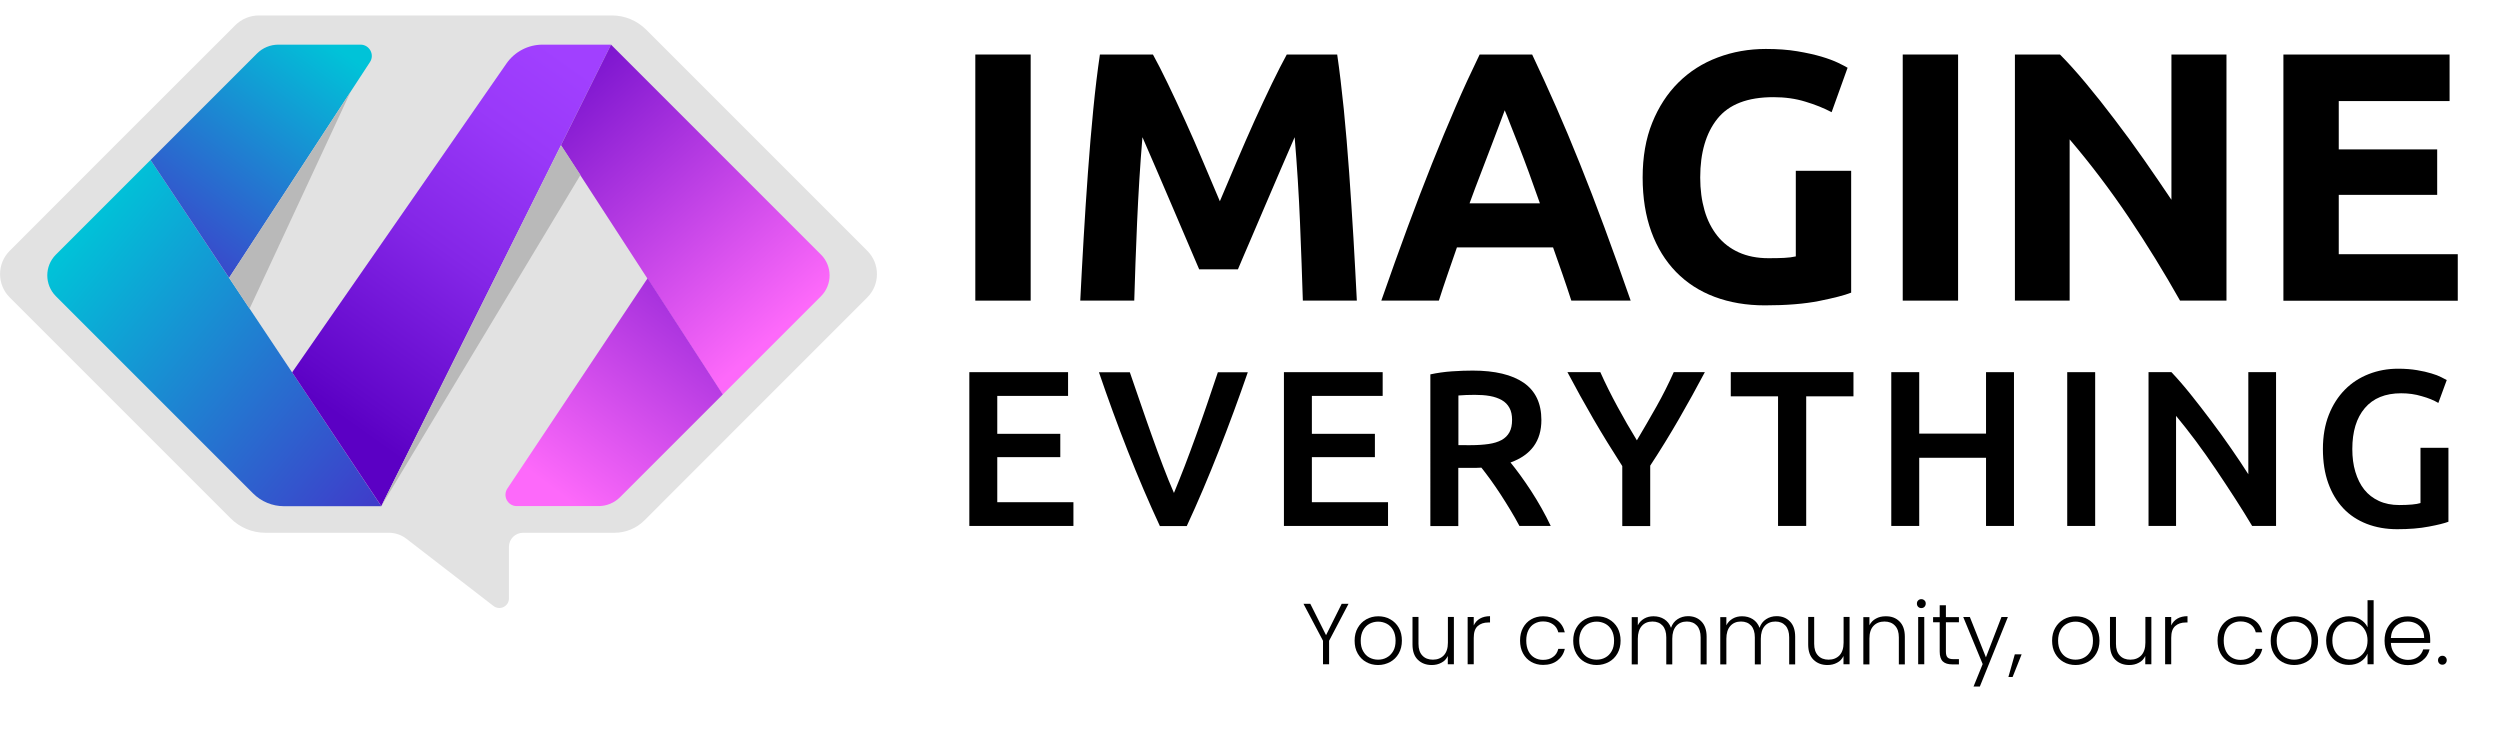 <?xml version="1.0" encoding="utf-8"?>
<svg version="1.1" id="Layer_1" xmlns="http://www.w3.org/2000/svg" xmlns:xlink="http://www.w3.org/1999/xlink" x="0px" y="0px" viewBox="0 0 238 70.7" style="enable-background:new 0 0 238 70.7;" xml:space="preserve">
<style type="text/css">
.st0{fill:#E2E2E2;}
.st1{fill:url(#SVGID_1_);}
.st2{fill:url(#SVGID_00000048468029872641444990000008447891491715797647_);}
.st3{fill:url(#SVGID_00000143580105429824403840000001378060646971331987_);}
.st4{fill:url(#SVGID_00000042016722802838101840000013275257805986011320_);}
.st5{fill:url(#SVGID_00000132791091234379690460000011773021140564486785_);}
.st6{fill:#B9B9B9;}
</style>
<path d="M92.85,5.19h5.27v23.43h-5.27V5.19z"/>
<path d="M109.76,5.19c0.41,0.74,0.88,1.66,1.41,2.76c0.53,1.09,1.08,2.28,1.66,3.55c0.58,1.27,1.15,2.58,1.71,3.91
c0.56,1.33,1.1,2.58,1.59,3.75c0.5-1.17,1.03-2.42,1.59-3.75c0.56-1.33,1.14-2.63,1.71-3.91c0.58-1.27,1.13-2.46,1.66-3.55
c0.53-1.09,1-2.01,1.41-2.76h4.8c0.23,1.56,0.43,3.3,0.63,5.22c0.19,1.93,0.36,3.93,0.51,6.02c0.15,2.09,0.28,4.18,0.41,6.27
c0.12,2.1,0.23,4.07,0.32,5.92h-5.14c-0.07-2.28-0.16-4.76-0.27-7.44c-0.11-2.68-0.28-5.39-0.51-8.12c-0.41,0.95-0.86,2-1.36,3.14
c-0.5,1.15-0.99,2.3-1.48,3.45c-0.49,1.15-0.96,2.25-1.41,3.3c-0.45,1.05-0.84,1.94-1.15,2.69h-3.69c-0.32-0.74-0.7-1.64-1.15-2.69
c-0.45-1.05-0.92-2.15-1.41-3.3c-0.49-1.15-0.98-2.3-1.48-3.45c-0.5-1.15-0.95-2.2-1.36-3.14c-0.23,2.73-0.39,5.43-0.51,8.12
s-0.2,5.16-0.27,7.44h-5.14c0.09-1.85,0.2-3.82,0.32-5.92c0.12-2.1,0.26-4.19,0.41-6.27c0.15-2.08,0.32-4.09,0.51-6.02
s0.4-3.67,0.63-5.22H109.76z"/>
<path d="M149.59,28.62c-0.26-0.81-0.54-1.65-0.84-2.51c-0.3-0.86-0.6-1.71-0.9-2.56h-9.15c-0.3,0.86-0.59,1.71-0.89,2.57
c-0.3,0.86-0.57,1.69-0.83,2.5h-5.48c0.88-2.52,1.72-4.86,2.51-7s1.57-4.16,2.32-6.05c0.76-1.89,1.5-3.69,2.24-5.39
c0.73-1.7,1.5-3.36,2.29-4.99h5c0.77,1.62,1.53,3.29,2.28,4.99s1.5,3.5,2.26,5.39c0.76,1.89,1.54,3.91,2.33,6.05
c0.79,2.14,1.63,4.47,2.51,7H149.59z M143.25,10.5c-0.12,0.34-0.29,0.8-0.52,1.39c-0.23,0.59-0.48,1.26-0.77,2.03
c-0.29,0.77-0.61,1.61-0.97,2.54c-0.36,0.92-0.72,1.89-1.09,2.9h6.7c-0.36-1.02-0.71-1.99-1.04-2.91c-0.34-0.93-0.66-1.77-0.96-2.54
c-0.3-0.77-0.57-1.44-0.8-2.03C143.58,11.29,143.39,10.83,143.25,10.5z"/>
<path d="M168.83,9.25c-2.46,0-4.23,0.68-5.33,2.05c-1.09,1.36-1.64,3.23-1.64,5.6c0,1.15,0.14,2.19,0.41,3.13
c0.27,0.94,0.68,1.74,1.22,2.42c0.54,0.68,1.22,1.2,2.03,1.57s1.76,0.56,2.84,0.56c0.59,0,1.09-0.01,1.5-0.03
c0.42-0.02,0.78-0.07,1.1-0.14v-8.15h5.27v11.6c-0.63,0.25-1.65,0.51-3.04,0.79c-1.4,0.28-3.12,0.42-5.17,0.42
c-1.76,0-3.35-0.27-4.79-0.81s-2.65-1.33-3.67-2.37c-1.01-1.04-1.8-2.31-2.35-3.82c-0.55-1.51-0.83-3.23-0.83-5.17
c0-1.96,0.3-3.7,0.91-5.21c0.61-1.51,1.44-2.79,2.5-3.84c1.06-1.05,2.3-1.84,3.74-2.38c1.43-0.54,2.96-0.81,4.58-0.81
c1.1,0,2.1,0.07,2.99,0.22c0.89,0.15,1.66,0.32,2.3,0.51c0.64,0.19,1.17,0.39,1.59,0.59c0.42,0.2,0.71,0.36,0.9,0.47l-1.52,4.23
c-0.72-0.38-1.55-0.72-2.49-1C170.95,9.39,169.93,9.25,168.83,9.25z"/>
<path d="M181.14,5.19h5.27v23.43h-5.27V5.19z"/>
<path d="M207.54,28.62c-1.51-2.68-3.14-5.33-4.9-7.95c-1.76-2.61-3.63-5.08-5.61-7.4v15.35h-5.21V5.19h4.29
c0.74,0.74,1.57,1.66,2.47,2.74c0.9,1.08,1.82,2.24,2.75,3.47c0.94,1.23,1.87,2.5,2.79,3.82c0.92,1.32,1.79,2.59,2.6,3.8V5.19h5.24
v23.43H207.54z"/>
<path d="M217.38,28.62V5.19h15.82v4.43h-10.55v4.6h9.37v4.33h-9.37v5.65h11.33v4.43H217.38z"/>
<path d="M92.28,50.08V35.43h9.4v2.26h-6.74v3.61h6v2.22h-6v4.29h7.25v2.26H92.28z"/>
<path d="M110.42,50.08c-1.06-2.28-2.08-4.67-3.06-7.16c-0.98-2.49-1.89-4.99-2.74-7.48h2.94c0.34,0.99,0.68,1.99,1.04,3.02
c0.35,1.03,0.71,2.04,1.06,3.03s0.71,1.96,1.06,2.88c0.35,0.93,0.7,1.78,1.04,2.56c0.32-0.78,0.66-1.62,1.02-2.55
c0.35-0.92,0.71-1.88,1.07-2.88c0.36-1,0.72-2.01,1.07-3.04c0.35-1.03,0.69-2.04,1.02-3.02h2.85c-0.86,2.49-1.78,4.99-2.76,7.48
c-0.98,2.49-1.99,4.88-3.05,7.16H110.42z"/>
<path d="M122.23,50.08V35.43h9.4v2.26h-6.74v3.61h6v2.22h-6v4.29h7.25v2.26H122.23z"/>
<path d="M140.21,35.28c2.11,0,3.73,0.39,4.85,1.16c1.12,0.78,1.68,1.96,1.68,3.55c0,1.99-0.98,3.33-2.94,4.04
c0.27,0.32,0.57,0.72,0.91,1.18c0.34,0.46,0.68,0.97,1.04,1.51c0.35,0.54,0.69,1.1,1.01,1.67c0.32,0.57,0.61,1.13,0.87,1.68h-2.98
c-0.27-0.51-0.56-1.02-0.87-1.53c-0.31-0.51-0.62-1.01-0.94-1.5c-0.32-0.49-0.63-0.94-0.94-1.37c-0.31-0.43-0.6-0.81-0.87-1.15
c-0.2,0.01-0.37,0.02-0.51,0.02s-0.27,0-0.4,0h-1.29v5.54h-2.66V35.64c0.65-0.14,1.34-0.24,2.07-0.29S139.63,35.28,140.21,35.28z
M140.4,37.59c-0.56,0-1.08,0.02-1.56,0.06v4.73H140c0.65,0,1.22-0.04,1.71-0.11s0.91-0.2,1.24-0.38c0.33-0.18,0.58-0.43,0.75-0.74
s0.25-0.7,0.25-1.18c0-0.45-0.08-0.83-0.25-1.14c-0.17-0.31-0.41-0.56-0.73-0.74c-0.32-0.18-0.69-0.31-1.13-0.39
C141.4,37.62,140.92,37.59,140.4,37.59z"/>
<path d="M155.83,41.92c0.63-1.06,1.25-2.13,1.86-3.21c0.61-1.08,1.16-2.18,1.65-3.28h2.96c-0.79,1.49-1.61,2.98-2.46,4.45
c-0.85,1.47-1.76,2.96-2.74,4.45v5.75h-2.66v-5.71c-0.97-1.51-1.89-3-2.75-4.48c-0.86-1.48-1.68-2.97-2.47-4.46h3.13
c0.49,1.1,1.04,2.19,1.63,3.28S155.18,40.86,155.83,41.92z"/>
<path d="M176.45,35.43v2.3h-4.5v12.34h-2.68V37.73h-4.5v-2.3H176.45z"/>
<path d="M189.07,35.43h2.66v14.64h-2.66v-6.49h-6.36v6.49h-2.66V35.43h2.66v5.85h6.36V35.43z"/>
<path d="M196.8,35.43h2.66v14.64h-2.66V35.43z"/>
<path d="M214.41,50.08c-0.48-0.8-1.01-1.67-1.61-2.59s-1.2-1.85-1.84-2.79c-0.63-0.94-1.28-1.85-1.93-2.73
c-0.66-0.88-1.28-1.67-1.87-2.38v10.48h-2.62V35.43h2.18c0.56,0.59,1.17,1.29,1.82,2.1c0.65,0.81,1.3,1.65,1.96,2.53
c0.66,0.87,1.29,1.75,1.9,2.63c0.61,0.88,1.16,1.7,1.64,2.46v-9.72h2.64v14.64H214.41z"/>
<path d="M228.59,37.44c-1.51,0-2.66,0.47-3.46,1.41c-0.8,0.94-1.19,2.24-1.19,3.9c0,0.79,0.09,1.51,0.29,2.17s0.47,1.21,0.84,1.68
c0.37,0.47,0.84,0.83,1.4,1.09c0.56,0.26,1.21,0.39,1.95,0.39c0.46,0,0.87-0.02,1.21-0.05s0.61-0.08,0.8-0.14v-5.26h2.66v7.04
c-0.37,0.14-0.99,0.3-1.86,0.46c-0.87,0.17-1.88,0.25-3.02,0.25c-1.06,0-2.02-0.17-2.9-0.51c-0.87-0.34-1.62-0.83-2.23-1.48
c-0.61-0.65-1.09-1.44-1.43-2.39c-0.34-0.94-0.51-2.03-0.51-3.25s0.19-2.31,0.56-3.25c0.37-0.94,0.88-1.74,1.53-2.4
c0.65-0.66,1.41-1.15,2.28-1.49c0.87-0.34,1.8-0.51,2.79-0.51c0.68,0,1.28,0.05,1.81,0.14s0.98,0.19,1.36,0.31
c0.38,0.11,0.69,0.23,0.94,0.36c0.25,0.13,0.42,0.22,0.52,0.27l-0.8,2.18c-0.42-0.25-0.95-0.47-1.57-0.64
C229.94,37.53,229.28,37.44,228.59,37.44z"/>
<path d="M128.38,57.48L126.53,61v2.24h-0.58V61l-1.86-3.52h0.65l1.5,2.99l1.49-2.99H128.38z"/>
<path d="M130.05,63.02c-0.34-0.19-0.6-0.46-0.8-0.81c-0.2-0.35-0.29-0.76-0.29-1.22s0.1-0.88,0.3-1.22c0.2-0.35,0.47-0.62,0.81-0.81
c0.34-0.19,0.72-0.29,1.14-0.29c0.42,0,0.81,0.09,1.15,0.29c0.34,0.19,0.61,0.46,0.81,0.81c0.2,0.35,0.29,0.76,0.29,1.22
c0,0.46-0.1,0.87-0.3,1.22c-0.2,0.35-0.47,0.62-0.82,0.81s-0.73,0.29-1.15,0.29S130.38,63.21,130.05,63.02z M132.01,62.6
c0.25-0.13,0.46-0.34,0.62-0.61c0.16-0.27,0.23-0.61,0.23-1s-0.08-0.73-0.23-1s-0.36-0.48-0.61-0.61c-0.25-0.13-0.53-0.2-0.82-0.2
s-0.57,0.07-0.82,0.2s-0.46,0.34-0.61,0.61c-0.15,0.27-0.23,0.61-0.23,1s0.07,0.73,0.23,1c0.15,0.27,0.35,0.48,0.6,0.61
s0.52,0.2,0.82,0.2S131.76,62.74,132.01,62.6z"/>
<path d="M138.41,58.74v4.5h-0.58v-0.79c-0.13,0.28-0.33,0.5-0.61,0.64c-0.27,0.15-0.58,0.22-0.92,0.22c-0.54,0-0.98-0.17-1.32-0.5
c-0.34-0.33-0.51-0.81-0.51-1.45v-2.63h0.57v2.56c0,0.49,0.12,0.86,0.37,1.12c0.24,0.26,0.58,0.39,1,0.39
c0.43,0,0.78-0.14,1.04-0.41c0.26-0.28,0.39-0.68,0.39-1.21v-2.45H138.41z"/>
<path d="M140.89,58.89c0.26-0.15,0.58-0.23,0.96-0.23v0.6h-0.16c-0.42,0-0.75,0.11-1.01,0.34s-0.38,0.6-0.38,1.13v2.51h-0.58v-4.5
h0.58v0.8C140.43,59.26,140.63,59.04,140.89,58.89z"/>
<path d="M144.99,59.77c0.19-0.35,0.45-0.62,0.78-0.81c0.33-0.19,0.71-0.29,1.13-0.29c0.55,0,1.01,0.14,1.37,0.41
c0.36,0.27,0.59,0.65,0.7,1.12h-0.62c-0.08-0.32-0.24-0.58-0.5-0.76c-0.26-0.18-0.57-0.28-0.95-0.28c-0.3,0-0.57,0.07-0.82,0.21
s-0.43,0.34-0.57,0.61c-0.14,0.27-0.21,0.61-0.21,1s0.07,0.73,0.21,1.01c0.14,0.28,0.33,0.48,0.57,0.62
c0.24,0.14,0.51,0.21,0.82,0.21c0.38,0,0.7-0.09,0.95-0.28c0.26-0.18,0.42-0.44,0.5-0.77h0.62c-0.1,0.46-0.34,0.83-0.7,1.11
c-0.36,0.28-0.82,0.42-1.37,0.42c-0.42,0-0.8-0.1-1.13-0.29s-0.59-0.46-0.78-0.81c-0.19-0.35-0.28-0.76-0.28-1.22
S144.8,60.12,144.99,59.77z"/>
<path d="M150.86,63.02c-0.34-0.19-0.6-0.46-0.8-0.81c-0.2-0.35-0.29-0.76-0.29-1.22s0.1-0.88,0.3-1.22c0.2-0.35,0.47-0.62,0.81-0.81
c0.34-0.19,0.72-0.29,1.15-0.29c0.42,0,0.81,0.09,1.15,0.29c0.34,0.19,0.61,0.46,0.81,0.81c0.19,0.35,0.29,0.76,0.29,1.22
c0,0.46-0.1,0.87-0.3,1.22c-0.2,0.35-0.47,0.62-0.82,0.81c-0.35,0.19-0.73,0.29-1.16,0.29C151.58,63.31,151.2,63.21,150.86,63.02z
M152.82,62.6c0.25-0.13,0.46-0.34,0.61-0.61c0.16-0.27,0.23-0.61,0.23-1s-0.08-0.73-0.23-1s-0.36-0.48-0.61-0.61
s-0.53-0.2-0.82-0.2s-0.57,0.07-0.82,0.2c-0.25,0.13-0.46,0.34-0.61,0.61s-0.23,0.61-0.23,1s0.08,0.73,0.23,1
c0.15,0.27,0.35,0.48,0.6,0.61s0.52,0.2,0.82,0.2S152.57,62.74,152.82,62.6z"/>
<path d="M161.97,59.16c0.33,0.33,0.5,0.82,0.5,1.45v2.64h-0.57v-2.57c0-0.49-0.12-0.86-0.35-1.12c-0.24-0.26-0.56-0.39-0.96-0.39
c-0.42,0-0.76,0.14-1.01,0.42s-0.38,0.69-0.38,1.22v2.44h-0.57v-2.57c0-0.49-0.12-0.86-0.35-1.12c-0.24-0.26-0.56-0.39-0.97-0.39
c-0.42,0-0.76,0.14-1.01,0.42s-0.38,0.69-0.38,1.22v2.44h-0.58v-4.5h0.58v0.78c0.14-0.28,0.35-0.49,0.61-0.64
c0.26-0.15,0.56-0.22,0.88-0.22c0.39,0,0.73,0.09,1.03,0.28c0.29,0.19,0.51,0.46,0.64,0.82c0.12-0.36,0.33-0.63,0.62-0.82
s0.63-0.29,1-0.29C161.21,58.66,161.64,58.82,161.97,59.16z"/>
<path d="M170.4,59.16c0.33,0.33,0.5,0.82,0.5,1.45v2.64h-0.57v-2.57c0-0.49-0.12-0.86-0.35-1.12c-0.24-0.26-0.56-0.39-0.96-0.39
c-0.42,0-0.76,0.14-1.01,0.42s-0.38,0.69-0.38,1.22v2.44h-0.57v-2.57c0-0.49-0.12-0.86-0.35-1.12c-0.24-0.26-0.56-0.39-0.97-0.39
c-0.42,0-0.76,0.14-1.01,0.42s-0.38,0.69-0.38,1.22v2.44h-0.58v-4.5h0.58v0.78c0.14-0.28,0.35-0.49,0.61-0.64
c0.26-0.15,0.56-0.22,0.88-0.22c0.39,0,0.73,0.09,1.03,0.28c0.29,0.19,0.51,0.46,0.64,0.82c0.12-0.36,0.33-0.63,0.62-0.82
s0.63-0.29,1-0.29C169.64,58.66,170.07,58.82,170.4,59.16z"/>
<path d="M176.08,58.74v4.5h-0.58v-0.79c-0.13,0.28-0.33,0.5-0.61,0.64c-0.27,0.15-0.58,0.22-0.92,0.22c-0.54,0-0.98-0.17-1.32-0.5
c-0.34-0.33-0.51-0.81-0.51-1.45v-2.63h0.57v2.56c0,0.49,0.12,0.86,0.37,1.12c0.24,0.26,0.58,0.39,1,0.39
c0.43,0,0.78-0.14,1.04-0.41c0.26-0.28,0.39-0.68,0.39-1.21v-2.45H176.08z"/>
<path d="M180.83,59.16c0.34,0.33,0.51,0.82,0.51,1.45v2.64h-0.57v-2.57c0-0.49-0.12-0.86-0.37-1.12c-0.24-0.26-0.58-0.39-1-0.39
c-0.43,0-0.78,0.14-1.04,0.41c-0.26,0.27-0.39,0.68-0.39,1.21v2.46h-0.58v-4.5h0.58v0.77c0.14-0.27,0.35-0.49,0.62-0.63
c0.27-0.15,0.57-0.22,0.92-0.22C180.05,58.66,180.49,58.82,180.83,59.16z"/>
<path d="M182.61,57.77c-0.08-0.08-0.12-0.18-0.12-0.31s0.04-0.22,0.12-0.3s0.18-0.12,0.3-0.12s0.21,0.04,0.3,0.12
s0.12,0.18,0.12,0.3s-0.04,0.22-0.12,0.31c-0.08,0.08-0.18,0.12-0.3,0.12S182.69,57.85,182.61,57.77z M183.19,58.74v4.5h-0.58v-4.5
H183.19z"/>
<path d="M185.25,59.23v2.79c0,0.28,0.05,0.46,0.16,0.57s0.29,0.16,0.55,0.16h0.53v0.5h-0.62c-0.41,0-0.71-0.09-0.91-0.28
c-0.2-0.19-0.3-0.5-0.3-0.94v-2.79h-0.63v-0.49h0.63v-1.13h0.59v1.13h1.24v0.49H185.25z"/>
<path d="M191.15,58.74l-2.67,6.62h-0.6l0.87-2.14l-1.85-4.48h0.63l1.53,3.84l1.48-3.84H191.15z"/>
<path d="M192.46,62.29l-0.86,2.16h-0.4l0.61-2.16H192.46z"/>
<path d="M196.45,63.02c-0.34-0.19-0.6-0.46-0.8-0.81c-0.2-0.35-0.29-0.76-0.29-1.22s0.1-0.88,0.3-1.22c0.2-0.35,0.47-0.62,0.81-0.81
c0.34-0.19,0.72-0.29,1.15-0.29c0.42,0,0.81,0.09,1.15,0.29c0.34,0.19,0.61,0.46,0.81,0.81c0.19,0.35,0.29,0.76,0.29,1.22
c0,0.46-0.1,0.87-0.3,1.22c-0.2,0.35-0.47,0.62-0.82,0.81c-0.35,0.19-0.73,0.29-1.16,0.29C197.17,63.31,196.78,63.21,196.45,63.02z
M198.41,62.6c0.25-0.13,0.46-0.34,0.61-0.61c0.16-0.27,0.23-0.61,0.23-1s-0.08-0.73-0.23-1s-0.36-0.48-0.61-0.61
s-0.53-0.2-0.82-0.2s-0.57,0.07-0.82,0.2c-0.25,0.13-0.46,0.34-0.61,0.61s-0.23,0.61-0.23,1s0.08,0.73,0.23,1
c0.15,0.27,0.35,0.48,0.6,0.61s0.52,0.2,0.82,0.2S198.16,62.74,198.41,62.6z"/>
<path d="M204.81,58.74v4.5h-0.58v-0.79c-0.13,0.28-0.33,0.5-0.61,0.64c-0.27,0.15-0.58,0.22-0.92,0.22c-0.54,0-0.98-0.17-1.32-0.5
c-0.34-0.33-0.51-0.81-0.51-1.45v-2.63h0.57v2.56c0,0.49,0.12,0.86,0.37,1.12c0.24,0.26,0.58,0.39,1,0.39
c0.43,0,0.78-0.14,1.04-0.41c0.26-0.28,0.39-0.68,0.39-1.21v-2.45H204.81z"/>
<path d="M207.29,58.89c0.26-0.15,0.58-0.23,0.96-0.23v0.6h-0.16c-0.42,0-0.75,0.11-1.01,0.34s-0.38,0.6-0.38,1.13v2.51h-0.58v-4.5
h0.58v0.8C206.83,59.26,207.03,59.04,207.29,58.89z"/>
<path d="M211.39,59.77c0.19-0.35,0.45-0.62,0.78-0.81c0.33-0.19,0.71-0.29,1.13-0.29c0.55,0,1.01,0.14,1.37,0.41
c0.36,0.27,0.59,0.65,0.7,1.12h-0.62c-0.08-0.32-0.24-0.58-0.5-0.76c-0.26-0.18-0.57-0.28-0.95-0.28c-0.3,0-0.57,0.07-0.82,0.21
s-0.43,0.34-0.57,0.61c-0.14,0.27-0.21,0.61-0.21,1s0.07,0.73,0.21,1.01c0.14,0.28,0.33,0.48,0.57,0.62
c0.24,0.14,0.51,0.21,0.82,0.21c0.38,0,0.7-0.09,0.95-0.28c0.26-0.18,0.42-0.44,0.5-0.77h0.62c-0.1,0.46-0.34,0.83-0.7,1.11
c-0.36,0.28-0.82,0.42-1.37,0.42c-0.42,0-0.8-0.1-1.13-0.29s-0.59-0.46-0.78-0.81c-0.19-0.35-0.28-0.76-0.28-1.22
S211.2,60.12,211.39,59.77z"/>
<path d="M217.26,63.02c-0.34-0.19-0.6-0.46-0.8-0.81c-0.2-0.35-0.29-0.76-0.29-1.22s0.1-0.88,0.3-1.22c0.2-0.35,0.47-0.62,0.81-0.81
c0.34-0.19,0.72-0.29,1.15-0.29c0.42,0,0.81,0.09,1.15,0.29c0.34,0.19,0.61,0.46,0.81,0.81c0.19,0.35,0.29,0.76,0.29,1.22
c0,0.46-0.1,0.87-0.3,1.22c-0.2,0.35-0.47,0.62-0.82,0.81c-0.35,0.19-0.73,0.29-1.16,0.29C217.98,63.31,217.6,63.21,217.26,63.02z
M219.22,62.6c0.25-0.13,0.46-0.34,0.61-0.61c0.16-0.27,0.23-0.61,0.23-1s-0.08-0.73-0.23-1s-0.36-0.48-0.61-0.61
s-0.53-0.2-0.82-0.2s-0.57,0.07-0.82,0.2c-0.25,0.13-0.46,0.34-0.61,0.61s-0.23,0.61-0.23,1s0.08,0.73,0.23,1
c0.15,0.27,0.35,0.48,0.6,0.61s0.52,0.2,0.82,0.2S218.97,62.74,219.22,62.6z"/>
<path d="M221.74,59.77c0.19-0.35,0.44-0.62,0.77-0.81c0.33-0.19,0.7-0.29,1.11-0.29c0.4,0,0.75,0.1,1.07,0.29s0.55,0.44,0.7,0.75
v-2.57h0.58v6.1h-0.58v-1.01c-0.14,0.31-0.36,0.57-0.68,0.77c-0.31,0.2-0.68,0.3-1.1,0.3c-0.41,0-0.78-0.1-1.11-0.29
s-0.58-0.46-0.77-0.82s-0.28-0.76-0.28-1.22C221.46,60.52,221.55,60.12,221.74,59.77z M225.17,60.03c-0.15-0.28-0.35-0.49-0.61-0.64
s-0.54-0.22-0.84-0.22c-0.32,0-0.6,0.07-0.86,0.21s-0.45,0.35-0.6,0.62c-0.15,0.27-0.22,0.6-0.22,0.97c0,0.37,0.07,0.69,0.22,0.97
c0.15,0.28,0.34,0.49,0.6,0.63s0.54,0.22,0.86,0.22c0.31,0,0.59-0.07,0.84-0.22s0.46-0.36,0.61-0.64c0.15-0.27,0.22-0.59,0.22-0.96
C225.39,60.63,225.32,60.31,225.17,60.03z"/>
<path d="M231.35,61.21h-3.74c0.02,0.34,0.1,0.63,0.25,0.87s0.34,0.42,0.59,0.55c0.24,0.12,0.5,0.19,0.79,0.19
c0.37,0,0.69-0.09,0.94-0.27s0.42-0.43,0.51-0.73h0.61c-0.11,0.44-0.34,0.8-0.71,1.08s-0.81,0.42-1.36,0.42
c-0.42,0-0.8-0.1-1.14-0.29s-0.6-0.46-0.79-0.81c-0.19-0.35-0.29-0.76-0.29-1.22s0.09-0.88,0.28-1.23c0.19-0.35,0.45-0.62,0.78-0.81
c0.34-0.19,0.72-0.28,1.15-0.28s0.8,0.09,1.13,0.28c0.32,0.19,0.57,0.44,0.74,0.75c0.17,0.32,0.26,0.67,0.26,1.05
C231.36,60.96,231.36,61.11,231.35,61.21z M230.57,59.89c-0.14-0.24-0.33-0.42-0.57-0.54c-0.24-0.12-0.51-0.18-0.79-0.18
c-0.43,0-0.79,0.14-1.1,0.41c-0.3,0.28-0.47,0.66-0.5,1.16h3.17C230.78,60.41,230.71,60.12,230.57,59.89z"/>
<path d="M232.22,63.16c-0.08-0.08-0.12-0.18-0.12-0.31s0.04-0.22,0.12-0.3c0.08-0.08,0.18-0.12,0.3-0.12c0.12,0,0.21,0.04,0.29,0.12
c0.08,0.08,0.12,0.18,0.12,0.3s-0.04,0.22-0.12,0.31c-0.08,0.08-0.18,0.12-0.29,0.12C232.4,63.28,232.29,63.24,232.22,63.16z"/>
<path class="st0" d="M82.57,23.88L61.51,2.82c-0.87-0.87-2.04-1.35-3.27-1.35H24.66c-0.86,0-1.68,0.34-2.28,0.95L11.01,13.78
L0.92,23.88c-1.22,1.22-1.22,3.21,0,4.43l21.04,21.04c0.88,0.88,2.07,1.37,3.3,1.37h11.76c0.6,0,1.19,0.2,1.67,0.57l8.29,6.4
c0.6,0.46,1.47,0.04,1.47-0.72v-4.91c0-0.74,0.6-1.34,1.34-1.34h8.71c1.07,0,2.1-0.43,2.85-1.18L72.08,38.8l10.49-10.49
C83.79,27.09,83.79,25.1,82.57,23.88z"/>
<linearGradient id="SVGID_1_" gradientUnits="userSpaceOnUse" x1="7.675" y1="21.622" x2="50.557" y2="56.892">
<stop  offset="0" style="stop-color:#00C3D8"/>
<stop  offset="1" style="stop-color:#5B00C4"/>
</linearGradient>
<path class="st1" d="M14.33,15.23l-9.01,9.01c-1.09,1.09-1.09,2.86,0,3.96l18.77,18.77c0.78,0.78,1.84,1.22,2.95,1.22h9.26 L14.33,15.23z"/>
<linearGradient id="SVGID_00000017491830422774172230000014158304622820703915_" gradientUnits="userSpaceOnUse" x1="30.723" y1="3.506" x2="8.109" y2="34.486">
<stop  offset="0" style="stop-color:#00C3D8"/>
<stop  offset="1" style="stop-color:#5B00C4"/>
</linearGradient>
<path style="fill:url(#SVGID_00000017491830422774172230000014158304622820703915_);" d="M14.33,15.23L24.47,5.09 c0.54-0.54,1.27-0.84,2.04-0.84h7.81c0.85,0,1.37,0.95,0.9,1.66L21.81,26.45L14.33,15.23z"/>
<linearGradient id="SVGID_00000143592610126247426850000012125000954116025761_" gradientUnits="userSpaceOnUse" x1="56.372" y1="7.277" x2="33.008" y2="40.124">
<stop  offset="0" style="stop-color:#A140FF"/>
<stop  offset="0.213" style="stop-color:#9939F9"/>
<stop  offset="0.535" style="stop-color:#8426E7"/>
<stop  offset="0.927" style="stop-color:#6207CA"/>
<stop  offset="1" style="stop-color:#5B00C4"/>
</linearGradient>
<path style="fill:url(#SVGID_00000143592610126247426850000012125000954116025761_);" d="M36.3,48.18L58.17,4.25h-6.52 c-1.37,0-2.65,0.67-3.43,1.79L27.81,35.45L36.3,48.18z"/>
<linearGradient id="SVGID_00000036933393624191837620000010235123070946321589_" gradientUnits="userSpaceOnUse" x1="74.059" y1="31.537" x2="48.077" y2="2.217">
<stop  offset="0" style="stop-color:#FD69FA"/>
<stop  offset="1" style="stop-color:#5B00C4"/>
</linearGradient>
<path style="fill:url(#SVGID_00000036933393624191837620000010235123070946321589_);" d="M58.17,4.25l19.99,19.99 c1.09,1.09,1.09,2.86,0,3.96l-9.36,9.36l-15.4-23.73L58.17,4.25z"/>
<linearGradient id="SVGID_00000098904734378695724650000006605536751496291987_" gradientUnits="userSpaceOnUse" x1="53.782" y1="47.388" x2="77.541" y2="15.492">
<stop  offset="0" style="stop-color:#FD69FA"/>
<stop  offset="1" style="stop-color:#5B00C4"/>
</linearGradient>
<path style="fill:url(#SVGID_00000098904734378695724650000006605536751496291987_);" d="M49.2,48.18h7.78 c0.76,0,1.5-0.3,2.04-0.84l9.79-9.79l-7.16-11.06L48.3,46.51C47.83,47.23,48.34,48.18,49.2,48.18z"/>
<polygon class="st6" points="36.3,48.18 55.26,16.66 53.41,13.82 "/>
<polygon class="st6" points="33.37,8.75 23.76,29.39 21.81,26.45 "/>
</svg>
